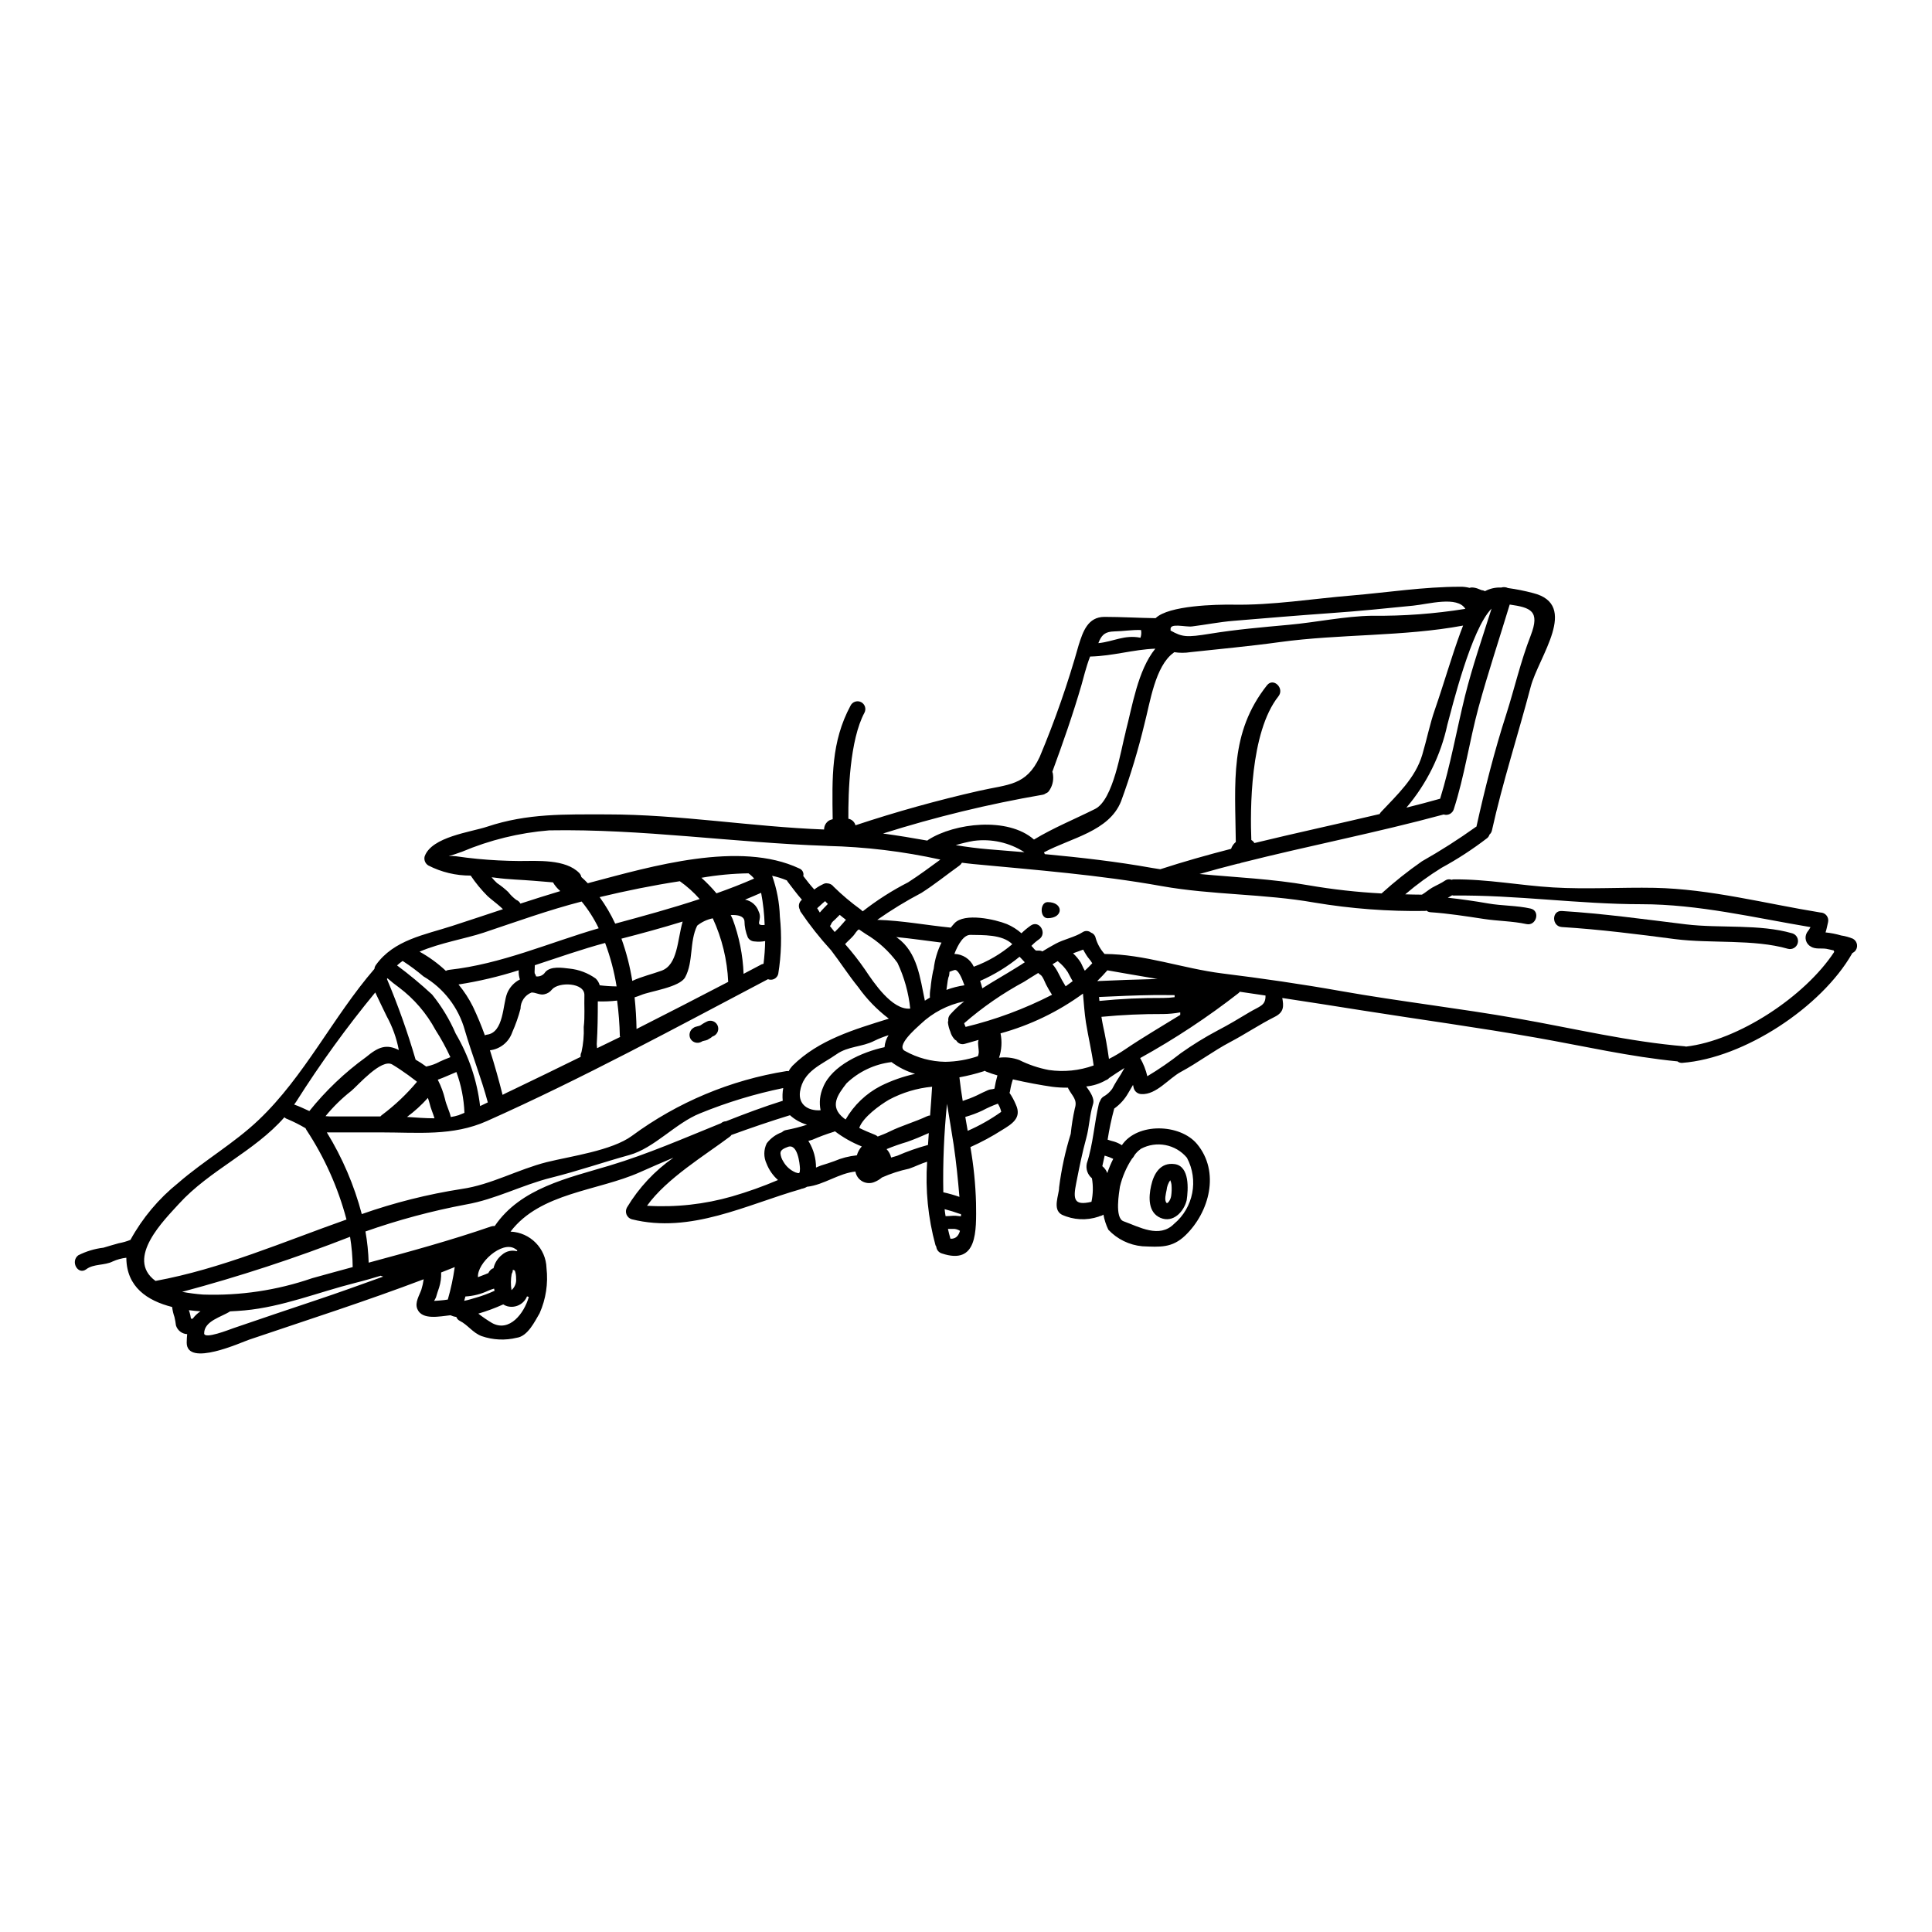 <?xml version="1.0" encoding="UTF-8"?>
<!-- Uploaded to: ICON Repo, www.iconrepo.com, Generator: ICON Repo Mixer Tools -->
<svg fill="#000000" width="800px" height="800px" version="1.1" viewBox="144 144 512 512" xmlns="http://www.w3.org/2000/svg">
 <g>
  <path d="m635.09 392.8c0.57 0.328 0.953 0.906 1.043 1.559 0.086 0.656-0.137 1.312-0.598 1.781-0.215 0.176-0.441 0.332-0.684 0.469-0.02 0.062-0.02 0.105-0.062 0.148-8.113 14.168-28.594 27.656-44.945 28.91-0.469 0.043-0.934-0.098-1.297-0.391-12.559-1.211-24.867-4.066-37.301-6.258-15.457-2.727-30.871-4.812-46.371-7.262-7.047-1.125-14.062-2.219-21.055-3.277 0.359 2.086 0.551 3.727-2.023 5.004-4.027 2.023-7.773 4.559-11.777 6.668-4.516 2.383-8.582 5.492-13.051 7.894-3.254 1.746-6.535 6.113-10.453 5.902v-0.004c-0.961-0.008-1.801-0.648-2.062-1.574-0.062-0.281-0.125-0.574-0.191-0.855-0.426 0.703-0.852 1.43-1.254 2.129l-0.004 0.004c-0.922 1.637-2.195 3.047-3.723 4.137-0.734 2.711-1.316 5.461-1.75 8.238 0.566 0.199 1.141 0.371 1.727 0.512 0.723 0.223 1.41 0.543 2.047 0.957 4.106-6.066 15.41-5.703 19.906-0.34 6.176 7.406 3.277 18.105-3.066 24.227-3.543 3.41-6.727 3.09-11.434 2.898l-0.004-0.004c-3.43-0.316-6.625-1.875-8.984-4.383-0.613-1.27-1.051-2.617-1.301-4.004-0.309 0.219-0.664 0.367-1.039 0.426-0.066 0.043-0.141 0.082-0.215 0.105-3.203 1.086-6.699 0.902-9.77-0.512-2.598-1.406-0.723-5.234-0.723-7.215h-0.004c0.609-4.824 1.641-9.582 3.086-14.223 0.227-2.262 0.59-4.512 1.086-6.727 0.746-2.363-0.637-3.172-1.766-5.301 0-0.062 0-0.125-0.043-0.188v-0.004c-1.395 0.016-2.789-0.062-4.172-0.234-2.754-0.395-6.746-1.105-10.434-1.969-0.32 0.949-0.562 1.926-0.723 2.914-0.023 0.23-0.082 0.453-0.172 0.664 0.656 0.961 1.211 1.988 1.66 3.066 1.684 3.578-1 5.172-3.684 6.812-2.668 1.699-5.457 3.203-8.344 4.492 0.855 4.879 1.355 9.82 1.492 14.773 0.105 7.625 0.395 16.562-9.055 13.414-0.812-0.238-1.398-0.949-1.48-1.793-0.078-0.129-0.148-0.258-0.211-0.395-1.965-7.199-2.711-14.676-2.211-22.121-1.637 0.488-3.172 1.301-4.809 1.852h-0.004c-2.457 0.52-4.856 1.301-7.152 2.32-0.582 0.496-1.234 0.895-1.938 1.18-1.027 0.453-2.203 0.41-3.195-0.109-0.988-0.523-1.688-1.473-1.895-2.574 0.008-0.02 0.008-0.043 0-0.062-4.387 0.426-8.348 3.512-12.758 4.023h-0.07c-0.461 0.285-0.977 0.473-1.512 0.555-0.051 0.023-0.102 0.051-0.148 0.082-14.391 4.113-29.191 11.883-44.793 7.984v0.004c-0.633-0.188-1.148-0.656-1.395-1.27s-0.195-1.309 0.137-1.883c3.129-5.207 7.32-9.699 12.309-13.176-2.961 1.254-5.938 2.531-8.879 3.852-11.137 4.981-26.422 5.383-34.297 15.742l-0.004 0.004c5.223 0.223 9.383 4.441 9.535 9.668 0.465 4.078-0.164 8.211-1.828 11.965-1.273 2.148-3.109 6.066-6.027 6.492v-0.004c-3.082 0.762-6.32 0.613-9.324-0.422-2.363-0.871-3.684-3-5.789-4.043-0.438-0.211-0.773-0.586-0.938-1.043-0.539-0.07-1.062-0.223-1.555-0.449-2.66 0.254-7.519 1.406-8.773-1.66-0.719-1.703 0.512-3.543 1.066-5.117 0.281-0.902 0.488-1.824 0.617-2.758-15.246 5.789-30.809 10.773-46.27 16.012-1.875 0.617-16.531 7.363-16.531 0.789 0-0.852 0.062-1.574 0.125-2.254l0.004-0.004c-1.383-0.062-2.578-0.992-2.981-2.32-0.086-0.746-0.219-1.484-0.391-2.215-0.301-0.863-0.508-1.754-0.621-2.66-6.644-1.68-12.027-5.34-12.133-12.902v-0.148-0.004c-1.242 0.141-2.457 0.473-3.598 0.98-2.148 1.109-5.09 0.598-7.008 2.066-2.191 1.66-4.297-2.023-2.148-3.684 2.094-1.062 4.359-1.746 6.691-2.023 1.363-0.426 2.684-0.789 4.047-1.18 1.062-0.191 2.106-0.488 3.106-0.895 3.191-5.812 7.496-10.941 12.672-15.094 6.793-5.902 14.801-10.496 21.289-16.672 12.16-11.539 19.715-27.336 30.699-40.051 0.031-0.375 0.168-0.738 0.395-1.039 4.769-6.668 12.969-7.984 20.25-10.352 4.492-1.445 8.938-2.957 13.414-4.426l-0.789-0.727c-1.062-0.938-2.211-1.766-3.277-2.723-1.668-1.668-3.172-3.492-4.488-5.453-3.902 0.023-7.754-0.895-11.223-2.68-0.82-0.496-1.219-1.477-0.977-2.406 1.852-5.215 12.262-6.43 16.562-7.871 10.73-3.574 20.566-3.254 31.809-3.254 19.246 0 38.219 3.277 57.484 4-0.004-0.988 0.516-1.902 1.359-2.406 0.293-0.141 0.602-0.246 0.918-0.32-0.148-10.961-0.449-20.469 4.746-30.125 0.25-0.488 0.684-0.859 1.203-1.027 0.523-0.172 1.09-0.125 1.578 0.121 1.016 0.52 1.422 1.762 0.906 2.781-3.918 7.281-4.328 21.102-4.277 28.125h-0.004c0.766 0.137 1.414 0.637 1.746 1.34 0.055 0.129 0.105 0.258 0.148 0.391 10.773-3.574 21.703-6.617 32.785-9.133 7.644-1.746 12.453-1.277 16.031-8.984 4.055-9.652 7.504-19.551 10.328-29.633 1.125-3.543 2.406-7.477 6.852-7.477 4.449 0 9.445 0.297 13.539 0.34 3.453-3.387 16.137-3.641 20.508-3.578 10.453 0.191 21.035-1.574 31.426-2.426 9.555-0.812 19.16-2.32 28.734-2.32v-0.004c0.855-0.02 1.707 0.082 2.531 0.301 0.211-0.078 0.438-0.117 0.66-0.109 0.57 0.023 1.133 0.148 1.66 0.363 0 0 0.789 0.34 0.832 0.34 0.328 0.027 0.648 0.121 0.938 0.277 1.32-0.703 2.809-1.035 4.301-0.957 0.59-0.184 1.23-0.137 1.789 0.129 2.246 0.305 4.473 0.754 6.664 1.336 12.328 3.09 1.449 16.887-0.637 24.824-3.34 12.691-7.449 25.316-10.285 38.113h-0.004c-0.09 0.414-0.316 0.785-0.637 1.062-0.105 0.367-0.324 0.695-0.617 0.938-3.816 2.938-7.859 5.57-12.09 7.871-3.383 2.094-6.602 4.441-9.625 7.027 1.469 0.043 2.938 0.086 4.43 0.086 0.914-0.535 1.766-1.305 2.68-1.836 1.148-0.656 2.43-1.18 3.516-1.938v0.004c0.492-0.332 1.125-0.395 1.676-0.168 0.148-0.055 0.309-0.094 0.469-0.105 8.918-0.105 17.566 1.598 26.441 2.129 8.941 0.531 17.93-0.062 26.871 0.105 14.777 0.301 29.441 4.195 43.941 6.539 0.645 0.004 1.254 0.305 1.648 0.816 0.398 0.512 0.535 1.176 0.375 1.801-0.234 0.895-0.363 1.812-0.66 2.66 1.406 0.141 2.793 0.414 4.152 0.812 1.078 0.16 2.137 0.453 3.144 0.875zm-5.004 3.469v-0.004c-0.062-0.125-0.113-0.254-0.148-0.391-0.641-0.129-1.277-0.32-1.941-0.43-1.32-0.211-2.875 0.172-4.086-0.574-0.66-0.355-1.141-0.965-1.332-1.688-0.188-0.723-0.066-1.492 0.332-2.125 0.344-0.422 0.641-0.879 0.895-1.359-14.801-2.473-29.699-6.07-44.777-6.07-16.688 0-33.254-2.488-49.863-2.297l0.004-0.004c-0.117-0.008-0.23-0.027-0.344-0.062-0.395 0.23-0.762 0.449-1.148 0.637 3.543 0.395 7.137 0.895 10.629 1.512 3.742 0.66 7.621 0.531 11.305 1.363 2.684 0.598 1.531 4.723-1.129 4.109-3.617-0.789-7.621-0.789-11.305-1.363-4.621-0.699-9.367-1.449-14.031-1.766h-0.004c-0.414-0.02-0.809-0.168-1.125-0.434-0.105 0.02-0.188 0.086-0.297 0.086-9.848 0.156-19.691-0.586-29.406-2.215-13.262-2.344-27.207-2-40.449-4.363-16.625-2.981-33.191-4.258-49.988-5.852-0.98-0.086-1.969-0.234-2.961-0.344h0.004c-0.172 0.309-0.414 0.578-0.703 0.785-3.344 2.387-6.582 5.023-10.047 7.219-4.047 2.125-7.949 4.508-11.691 7.133 6.598 0.188 12.902 1.406 19.48 2.062 0.32-0.395 0.617-0.762 0.957-1.125 2.641-2.922 10.902-1.043 13.926 0.188 1.406 0.598 2.707 1.418 3.852 2.43 0.773-0.754 1.605-1.445 2.492-2.066 2.297-1.531 4.43 2.152 2.148 3.684-0.723 0.504-1.391 1.082-2 1.723 0.25 0.25 0.484 0.512 0.703 0.789 0.172 0.23 0.473 0.395 0.473 0.469h1-0.004c0.258-0.004 0.512 0.07 0.727 0.211 1.18-0.703 2.34-1.406 3.543-2.047 2.106-1.148 5.152-1.766 7.086-3.023h-0.004c0.703-0.492 1.648-0.449 2.301 0.109 0.605 0.203 1.055 0.715 1.18 1.34 0.453 1.598 1.27 3.07 2.383 4.301 10.582 0.043 20.652 3.828 31.148 5.152 10.629 1.32 20.973 2.809 31.531 4.684 15.543 2.754 31.277 4.535 46.84 7.281 14.711 2.574 29.422 6.152 44.348 7.363v0.004c0.066 0.012 0.129 0.031 0.191 0.062 13.867-1.59 31.578-13.301 39.309-25.098zm-80.438-83.836c2.555-6.559-0.023-7.426-5.559-8.219-2.754 9.094-5.75 18.078-8.266 27.277-2.426 8.938-3.703 18.16-6.559 26.973l0.004-0.004c-0.172 0.543-0.551 0.992-1.055 1.254-0.504 0.258-1.09 0.305-1.629 0.133-17.797 4.828-35.816 8.301-53.672 12.816-0.281 0.148-0.594 0.227-0.914 0.23-3.391 0.855-6.75 1.766-10.117 2.727 9.625 0.895 19.332 1.301 28.852 2.981 6.418 1.105 12.891 1.832 19.395 2.172 3.383-3.062 6.957-5.91 10.707-8.52 4.918-2.785 9.684-5.824 14.281-9.113 0.066-0.043 0.105-0.043 0.168-0.086l0.004-0.055c2.172-9.812 4.769-20.055 7.871-29.656 2.211-6.93 3.828-14.086 6.488-20.898zm-17.398 15.98c1.969-7.871 4.602-15.434 7.027-23.121-5.406 5.473-10.453 26.145-11.711 30.766-1.746 8.109-5.477 15.66-10.855 21.973 2.981-0.746 5.984-1.516 8.938-2.363 2.75-8.879 4.371-18.203 6.602-27.254zm-1.125-17.031c0.207-0.555 0.395-1.086 0.613-1.598-15.816 2.941-32.723 2.195-48.668 4.387-7.812 1.086-15.777 1.805-23.617 2.66v0.004c-1.41 0.219-2.848 0.219-4.262 0-0.047 0.055-0.105 0.102-0.168 0.145-4.894 3.496-6.238 13.203-7.707 18.781-1.676 6.977-3.75 13.852-6.219 20.586-3.172 8.004-13.262 9.688-20.438 13.539h0.004c0.086 0.152 0.164 0.309 0.23 0.469 9.516 0.898 19.012 1.969 28.445 3.664 0.699 0.125 1.426 0.211 2.148 0.34 6.215-2.023 12.477-3.785 18.758-5.406h0.004c0.223-0.656 0.609-1.238 1.125-1.703 0.035-0.035 0.082-0.066 0.129-0.086-0.172-15.906-1.684-28.977 8.266-41.559 1.703-2.148 4.723 0.812 3.023 2.941-7.578 9.562-7.477 30.34-7.176 38.066v-0.004c0.34 0.191 0.621 0.473 0.812 0.812 11.051-2.684 22.145-5.07 33.191-7.688 0.086-0.176 0.191-0.34 0.316-0.488 4.277-4.559 9.176-9.055 10.984-15.223 1.18-3.961 2-8.156 3.367-12.047 2.367-6.816 4.348-13.824 6.836-20.594zm1.211-6.027c-2.129-3.492-9.75-1.254-13.82-0.852-7.238 0.723-14.477 1.469-21.734 1.969-8.66 0.617-17.375 1.344-26.016 2.066-3.602 0.301-7.242 1.023-10.816 1.469-1.832 0.234-6.047-1.043-5.727 0.855 0 0.082-0.023 0.148-0.023 0.23 3.148 1.766 4.258 1.855 10.477 0.855 6.918-1.129 13.883-1.723 20.859-2.363 7.305-0.656 14.82-2.297 22.164-2.406v0.004c8.25 0.094 16.492-0.52 24.641-1.828zm-57.289 106.94c2.785-1.68 4.383-1.742 4.328-4.469-2.277-0.344-4.535-0.684-6.832-1.004v0.004c-0.066 0.105-0.148 0.207-0.234 0.297-8.254 6.438-16.996 12.211-26.152 17.277 0.863 1.5 1.504 3.125 1.895 4.812 3.086-1.848 6.051-3.887 8.879-6.113 3.125-2.215 6.387-4.231 9.773-6.023 2.848-1.477 5.578-3.117 8.344-4.781zm-19.906 56.039c5.133-4.301 6.555-11.609 3.406-17.52-2.992-3.582-8.09-4.566-12.203-2.363-0.086 0.062-0.125 0.129-0.211 0.168v0.004c-0.527 0.391-0.996 0.855-1.387 1.383-0.117 0.164-0.223 0.336-0.312 0.512-0.117 0.199-0.262 0.379-0.43 0.531-1.492 2.273-2.582 4.789-3.211 7.434-0.191 1.406-1.453 8.266 0.934 9.156 4.148 1.484 9.52 4.637 13.414 0.695zm1.637-55.375v-0.637l0.004-0.004c-0.012-0.012-0.027-0.02-0.047-0.023-1.465 0.273-2.957 0.418-4.449 0.43-5.473-0.027-10.945 0.219-16.395 0.746 0.129 0.742 0.234 1.488 0.395 2.234 0.637 2.809 1.18 5.902 1.598 8.918 1.496-0.754 2.945-1.609 4.328-2.555 4.688-3.18 9.691-6.086 14.57-9.109zm-1.492-4.723v-0.512c-1.812 0-3.598-0.043-5.344-0.023-4.941 0.066-9.77 0.281-14.688 0.512 0.043 0.344 0.062 0.703 0.105 1.043 5.625-0.562 11.273-0.824 16.926-0.789 1.004-0.004 2.008-0.074 3.004-0.203zm-5.344-4.789h0.875c-6.004-1.004-11.305-1.941-13.348-2.301-0.875 1.004-1.746 1.918-2.641 2.789v0.062c5.047-0.238 10.039-0.406 15.113-0.535zm-3.703-90.438c0.223-0.656 0.273-1.359 0.148-2.043-2.426-0.086-4.664 0.32-7.051 0.363l-0.871 0.062c-1.812 0.23-2.641 1.086-3.387 3.047 3.945-0.375 6.902-2.289 11.16-1.43zm-3.938 24.91c1.766-6.644 3.191-16.266 7.871-22.016-5.875 0.23-11.199 1.938-17.18 2.086h-0.105c-1.109 2.852-1.812 5.934-2.277 7.516-2.254 7.75-4.941 15.434-7.731 23.016 0.113 0.285 0.18 0.586 0.191 0.895 0.184 1.539-0.238 3.094-1.18 4.328-0.188 0.23-0.441 0.398-0.723 0.488-0.266 0.211-0.582 0.348-0.918 0.395-14.297 2.461-28.41 5.891-42.242 10.262 3.918 0.531 7.812 1.18 11.73 1.875l0.305-0.23c6.894-4.41 21.035-6.152 27.973-0.043 5.215-3.148 10.668-5.344 16.203-8.113 4.844-2.438 6.805-15.57 8.105-20.469zm-2.277 92.383c0.711-1.055 1.367-2.148 1.969-3.273-1.383 0.852-2.723 1.742-4.066 2.66-0.23 0.27-0.531 0.473-0.871 0.574-0.039 0.035-0.082 0.062-0.129 0.082-1.559 0.875-3.285 1.414-5.066 1.574 1.062 1.469 2.277 3.211 1.805 4.684-0.934 2.961-0.98 6.023-1.785 8.961-1.086 3.938-1.875 7.918-2.66 11.902-0.875 4.328-0.66 6.129 4.023 5.023v0.004c0.438-2.055 0.484-4.172 0.129-6.238-1.176-0.969-1.695-2.523-1.34-4.004 1.66-5.023 1.969-10.668 3.191-15.797 0.07-0.242 0.176-0.473 0.316-0.68 0.148-0.457 0.441-0.855 0.836-1.129 0.934-0.508 1.742-1.223 2.363-2.086 0.41-0.762 0.816-1.523 1.285-2.258zm-2.578 24.574c0.43-1.297 0.953-2.555 1.574-3.769-0.73-0.355-1.492-0.641-2.277-0.852-0.301 1.449-0.598 2.789-0.617 2.789 0.598 0.48 1.055 1.113 1.32 1.836zm-5.957-53.629c0.656-0.617 1.32-1.277 1.969-1.969-0.426-0.789-1.148-1.449-1.574-2.191-0.281-0.469-0.578-0.938-0.832-1.43-0.875 0.344-1.789 0.641-2.684 0.98 0.785 0.723 1.473 1.543 2.039 2.449 0.355 0.629 0.652 1.48 1.082 2.16zm2.34 25.125c-0.512-3.789-1.445-7.664-2.043-11.391-0.395-2.535-0.555-5.117-0.789-7.664-6.586 4.805-13.988 8.375-21.848 10.535 0.441 2.148 0.305 4.375-0.391 6.453 1.793-0.227 3.617-0.02 5.32 0.598 2.488 1.242 5.137 2.141 7.871 2.66 3.992 0.582 8.062 0.172 11.855-1.195zm-7.406-20.996c0.617-0.445 1.23-0.895 1.852-1.363-0.488-0.789-0.875-1.637-1.34-2.449l-0.004 0.004c-0.684-1.051-1.535-1.98-2.516-2.758-0.043-0.043-0.043-0.086-0.082-0.125-0.469 0.297-0.938 0.574-1.406 0.852 0.629 0.727 1.16 1.535 1.574 2.402 0.578 1.184 1.195 2.312 1.898 3.438zm-3.617 2.258h-0.004c-0.574-0.871-1.098-1.773-1.574-2.703-0.34-0.68-0.895-2.258-1.531-2.621-0.211-0.117-0.398-0.277-0.551-0.465-1.234 0.762-2.473 1.512-3.688 2.297v0.004c-5.707 3.07-11.055 6.766-15.945 11.02 0.078 0.262 0.176 0.52 0.297 0.762 0.02 0.066 0.062 0.129 0.086 0.211v0.004c7.938-1.922 15.621-4.777 22.887-8.508zm-9.504-7.172c0.789-0.469 1.535-0.957 2.277-1.449-0.469-0.488-0.895-1-1.387-1.469h0.004c-3.176 2.602-6.691 4.758-10.453 6.406 0.234 0.68 0.43 1.363 0.578 1.969 2.981-1.906 6.133-3.672 8.98-5.457zm-7.398-31.402c3.191 0.25 6.383 0.531 9.582 0.789v-0.004c-3.988-2.566-8.758-3.629-13.453-3.004-1.609 0.277-3.195 0.656-4.754 1.133 2.871 0.469 5.742 0.848 8.625 1.086zm3.43 69.598v-0.004c-0.164-0.77-0.465-1.508-0.895-2.172-1.426 0.52-2.816 1.137-4.152 1.855-1.445 0.672-2.941 1.227-4.473 1.66 0.211 1.234 0.426 2.469 0.637 3.684 3.125-1.363 6.098-3.047 8.875-5.027zm-7.262-38.469v-0.004c3.723-1.367 7.176-3.387 10.195-5.965-2.641-2.66-7.918-2.387-11.047-2.469-1.812-0.066-3.301 2.449-4.301 5.047 2.219 0.055 4.215 1.367 5.144 3.387zm5.473 32.32-0.004-0.004c0.199-1.188 0.461-2.359 0.789-3.516-1.008-0.281-1.996-0.613-2.965-1-0.145-0.062-0.297-0.148-0.445-0.23-0.086 0.039-0.148 0.125-0.254 0.145-2.102 0.672-4.242 1.203-6.41 1.598 0.234 2.098 0.527 4.184 0.875 6.258 1.262-0.406 2.5-0.887 3.703-1.445 1-0.512 2-0.98 3.023-1.43 0.551-0.254 1.145-0.168 1.676-0.379zm-4.191-12.926c-1.211 0.363-2.43 0.703-3.664 1.043l-0.004-0.004c-0.863 0.285-1.809-0.078-2.254-0.871-0.121-0.051-0.238-0.117-0.344-0.195-0.605-0.605-1.039-1.363-1.254-2.191-0.312-0.746-0.52-1.535-0.617-2.34-0.004-0.184 0.027-0.363 0.086-0.531-0.078-0.617 0.125-1.234 0.555-1.688 1.121-1.242 2.344-2.391 3.66-3.426-4.344 0.887-8.348 2.973-11.562 6.023-1.234 1.148-6.727 5.856-4.09 7.133 3.254 1.816 6.906 2.797 10.629 2.856 2.945-0.043 5.867-0.547 8.66-1.492 0.137-0.34 0.219-0.699 0.234-1.062-0.023-0.832-0.172-1.66-0.191-2.492 0.004-0.262 0.051-0.523 0.145-0.766zm-4.676 46.75c0-0.191-0.02-0.395-0.02-0.617-0.094 0.012-0.188 0.008-0.277-0.02-1.348-0.492-2.684-0.898-4.047-1.258 0.062 0.617 0.148 1.234 0.254 1.855 1.531-0.02 1.723-0.148 2.66-0.105 0.492 0.039 0.961 0.082 1.43 0.145zm-0.277 3.852h0.004c-0.438-0.281-0.934-0.453-1.449-0.512h-1.742c0.188 0.875 0.426 1.746 0.656 2.598 1.402 0.09 2.164-0.766 2.535-2.086zm1.18-65.086c-0.723-2.062-1.742-4.328-2.66-4.023l0.004 0.004c-0.387 0.109-0.762 0.238-1.133 0.391-0.051 0.031-0.109 0.055-0.168 0.066 0 0.211-0.043 0.395-0.043 0.555-0.008 0.34-0.094 0.676-0.254 0.98-0.062 0.254-0.125 0.512-0.168 0.789-0.125 0.812-0.234 1.641-0.344 2.473v-0.004c1.535-0.574 3.133-0.984 4.758-1.215zm-1.32 56.082c-0.395-4.621-0.852-9.219-1.531-13.82-0.555-3.617-1.18-7.238-1.766-10.855h0.004c-0.797 7.797-1.125 15.629-0.98 23.465 1.445 0.316 2.871 0.723 4.266 1.211zm-6.82-60.422c0.281-2.422 0.98-4.777 2.066-6.961-4.027-0.492-8.004-1.086-12.008-1.469 0.105 0.062 0.211 0.148 0.32 0.211 5.344 3.871 6.008 10.688 7.281 16.648 0.449-0.301 0.895-0.555 1.344-0.812l-0.004 0.004c-0.055-0.84 0.004-1.688 0.168-2.512 0.137-1.508 0.359-3.012 0.664-4.496 0.043-0.195 0.105-0.398 0.168-0.613zm-0.957 38.852c0.188-2.574 0.395-5.117 0.531-7.621v0.004c-4 0.375-7.891 1.547-11.434 3.445-2.406 1.406-6.938 4.664-7.871 7.477 1.32 0.66 2.684 1.23 4.195 1.832 0.258 0.105 0.496 0.258 0.699 0.449 0.98-0.395 2.004-0.746 3.148-1.324 3.191-1.574 6.691-2.535 9.941-4.066l0.004 0.004c0.246-0.117 0.512-0.184 0.785-0.199zm-0.555 7.812c0.062-1.062 0.129-2.125 0.211-3.148-1.898 0.852-3.809 1.656-5.769 2.344-1.84 0.543-3.652 1.18-5.426 1.914 0.605 0.617 1.023 1.391 1.211 2.234 0.531-0.145 1.066-0.297 1.598-0.469 2.652-1.156 5.383-2.117 8.176-2.875zm-5.277-69.594c2.918-1.875 5.746-3.961 8.559-6.027h-0.004c-9.836-2.172-19.859-3.383-29.93-3.617-0.066 0-0.129-0.023-0.191-0.023-24.656-0.832-48.773-4.535-73.535-4.109h-0.004c-7.953 0.648-15.75 2.559-23.102 5.664-1.492 0.531-2.641 0.918-3.543 1.18 0.645-0.066 1.293-0.059 1.938 0.02 1.918 0.281 3.852 0.512 5.793 0.703 3.594 0.34 7.234 0.531 10.918 0.555 4.746 0 12.352-0.578 15.992 3.211v0.004c0.266 0.285 0.445 0.641 0.512 1.023 0.594 0.523 1.168 1.078 1.719 1.66 0.281-0.062 0.555-0.168 0.836-0.234 15.926-4.215 39.426-11.137 55.227-3.68 0.801 0.309 1.25 1.164 1.043 1.996 0.938 1.234 1.875 2.43 2.918 3.578 0.617-0.488 1.289-0.91 2-1.254l0.254-0.129c0.105-0.043 0.191-0.105 0.301-0.148v-0.004c0.266-0.113 0.562-0.152 0.848-0.105 0.688 0.016 1.324 0.348 1.73 0.898 2.207 2.168 4.578 4.168 7.082 5.984 0.191 0.188 0.395 0.359 0.617 0.531h0.004c3.75-2.938 7.777-5.508 12.02-7.676zm0.445 33.457v-0.004c0.043 0.008 0.082 0.012 0.125 0.023-0.438-4.215-1.582-8.324-3.387-12.156-2.266-3.102-5.141-5.711-8.449-7.664-0.574-0.395-1.148-0.789-1.746-1.18-0.57 0.211-1.082 1.254-1.512 1.699-0.699 0.789-1.488 1.43-2.168 2.195 1.906 2.164 3.684 4.438 5.32 6.816 2.277 3.402 7.113 10.641 11.816 10.277zm1.387 17.289h-0.004c-2.238-0.66-4.344-1.715-6.219-3.109-4.477 0.531-8.664 2.504-11.922 5.625-2.316 3.004-4.664 6.133-0.723 9.242 0.172 0.125 0.32 0.211 0.488 0.34v-0.004c2.188-3.801 5.426-6.894 9.328-8.898 2.875-1.426 5.914-2.492 9.047-3.184zm-8.07-7.086c0.086-1.121 0.453-2.203 1.062-3.148-1.293 0.395-2.555 0.891-3.766 1.488-3.195 1.66-6.961 1.387-10.047 3.578-3.965 2.785-8.816 4.406-9.648 9.879-0.488 3.363 2.043 5.172 5.453 4.941h-0.004c-0.414-2.043-0.18-4.164 0.66-6.07 2.32-5.809 10.367-9.383 16.289-10.641zm1.105-7.562v0.004c-3.106-2.356-5.832-5.168-8.09-8.348-2.559-3.148-4.75-6.582-7.199-9.773v0.004c-2.949-3.219-5.66-6.648-8.109-10.262-0.07-0.148-0.121-0.309-0.148-0.469-0.5-0.895-0.266-2.023 0.551-2.641-1.363-1.531-2.535-3.172-3.789-4.789v-0.004c-0.078-0.105-0.148-0.219-0.211-0.336-1.258-0.527-2.562-0.938-3.898-1.219 1.238 3.473 1.93 7.113 2.047 10.797 0.531 5.066 0.391 10.176-0.43 15.203-0.137 0.57-0.516 1.055-1.039 1.324-0.523 0.27-1.137 0.297-1.684 0.078-24.504 12.902-49.16 26.293-74.453 37.578-9.09 4.066-18.309 3.023-28.145 3.023h-14.309c4.129 6.723 7.25 14.016 9.262 21.648 8.613-3.031 17.484-5.262 26.508-6.664 7.727-1.105 14.922-5.195 22.527-7.109 6.34-1.574 17.199-3.027 22.566-6.961h-0.004c12.082-8.906 26.117-14.789 40.934-17.16 0.199-0.027 0.402-0.02 0.598 0.02 0.273-0.527 0.617-1.012 1.023-1.445 6.949-6.891 16.398-9.617 25.508-12.469zm-8.43 36.211v0.004c0.242-0.863 0.688-1.66 1.297-2.32-2.547-1.012-4.949-2.367-7.133-4.027-0.156 0.102-0.328 0.176-0.512 0.215-1.859 0.582-3.684 1.266-5.469 2.047-0.363 0.105-0.723 0.188-1.066 0.301 0.066 0.102 0.148 0.188 0.191 0.277v-0.004c1.223 2.055 1.863 4.398 1.855 6.789 0.445-0.188 0.895-0.395 1.34-0.551 1.18-0.363 2.344-0.723 3.492-1.148h-0.004c1.91-0.82 3.938-1.344 6.008-1.547zm-3.598-61.582c0.23-0.301 0.469-0.551 0.699-0.789-0.574-0.43-1.105-0.875-1.656-1.324-0.395 0.395-0.789 0.789-1.18 1.18-0.34 0.32-0.914 0.742-1.062 1.211l-0.004 0.008c-0.082 0.207-0.195 0.402-0.34 0.574 0.395 0.531 0.836 1.043 1.258 1.574 0.805-0.77 1.566-1.578 2.285-2.434zm-4.094-5c-0.258-0.234-0.5-0.48-0.727-0.746-0.445 0.34-0.852 0.742-1.234 1.086-0.297 0.277-0.57 0.531-0.871 0.789 0.23 0.395 0.445 0.762 0.699 1.148 0.648-0.793 1.41-1.512 2.133-2.277zm-8.574 71.152c1.082 0.34 1.148 0.32 1.18-1.004-0.062-1.469-0.656-6.789-3.258-5.746-0.762 0.297-1.969 0.723-1.914 1.703 0.07 0.75 0.32 1.473 0.727 2.106 0.73 1.316 1.879 2.352 3.266 2.941zm3.043-12.648v-0.004c-1.676-0.48-3.223-1.34-4.516-2.512-5.215 1.598-10.391 3.367-15.52 5.238-0.113 0.188-0.266 0.348-0.449 0.469-6.516 4.894-16.754 11.07-21.906 18.285v0.004c7.609 0.465 15.242-0.379 22.57-2.488 4.129-1.199 8.18-2.644 12.133-4.332-1.336-1.18-2.371-2.664-3.023-4.328-0.812-1.715-0.797-3.707 0.043-5.406 1.039-1.352 2.441-2.371 4.043-2.941 0.273-0.281 0.621-0.473 1.004-0.551 1.91-0.359 3.793-0.84 5.641-1.434zm-6.43-6.344v-0.004c-0.117-1.121-0.07-2.254 0.129-3.363-7.531 1.543-14.898 3.785-22.016 6.691-6.539 2.598-12.137 9.219-18.758 11.051-6.938 1.918-13.754 4.277-20.758 6.023-7.684 1.918-14.711 5.727-22.527 7.086-9.055 1.699-17.965 4.09-26.652 7.152 0.484 2.731 0.77 5.492 0.852 8.266 10.898-2.938 21.758-5.902 32.469-9.602 0.301-0.094 0.617-0.133 0.934-0.105 6.836-10.07 19.422-12.711 30.469-16.031 10.066-3.023 19.734-7.262 29.52-11.223 0.043-0.043 0.086-0.062 0.129-0.105 0.328-0.254 0.734-0.395 1.148-0.395 4.981-1.973 9.973-3.844 15.062-5.441zm-6.367-50.137c1.125 2.234-1.344 3.809 1.574 3.543-0.086-2.859-0.402-5.707-0.934-8.516-1.387 0.613-2.809 1.211-4.258 1.805l-0.004 0.004c1.695 0.312 3.082 1.527 3.621 3.164zm1.273 13.84 0.004-0.004c0.25-1.996 0.395-4.008 0.43-6.023-0.906 0.184-1.84 0.219-2.758 0.105-0.754-0.004-1.453-0.41-1.832-1.062-0.574-1.387-0.875-2.867-0.895-4.363-0.168-1.301-1.699-1.66-3.641-1.574 0.148 0.34 0.344 0.68 0.492 1.02v-0.004c1.742 4.668 2.727 9.586 2.918 14.566 1.598-0.852 3.215-1.68 4.812-2.535 0.152-0.051 0.312-0.094 0.473-0.129zm-2.488-22.59h0.004c-0.441-0.523-0.949-0.992-1.512-1.387-4.176 0.066-8.344 0.461-12.457 1.18 1.426 1.281 2.758 2.656 3.988 4.121 3.441-1.215 6.785-2.512 9.98-3.914zm-6.871 27.379c-0.254-5.828-1.645-11.551-4.09-16.844-1.512 0.305-2.93 0.973-4.129 1.941-2.09 4.254-0.961 9.535-3.176 13.664-1.426 2.684-9.301 3.707-11.688 4.723-0.574 0.23-1.148 0.445-1.723 0.613 0.297 2.856 0.469 5.664 0.512 8.391 8.129-4.106 16.223-8.293 24.293-12.488zm-7.562-21.949v-0.004c-1.562-1.773-3.328-3.359-5.258-4.723-7.113 1.086-14.246 2.535-21.254 4.215 1.598 2.203 2.981 4.559 4.129 7.027 7.246-1.961 14.934-4.047 22.383-6.519zm-10.109 18.988c4.328-1.574 4.176-8.113 5.602-13.027-5.453 1.68-10.922 3.172-16.223 4.535 1.305 3.633 2.269 7.383 2.871 11.195 2.508-1.168 5.168-1.766 7.75-2.703zm-10.941 17.543c0-0.082-0.105-0.125-0.105-0.211-0.066-3.148-0.309-6.293-0.723-9.414-1.699 0.203-3.41 0.273-5.117 0.215v0.105c0 3.769-0.039 7.367-0.277 11.117-0.02 0.395 0.086 0.812 0.086 1.18 2-0.988 4.152-1.992 6.152-2.992zm-5.434-13.676c1.484 0.18 2.977 0.277 4.469 0.293-0.629-3.93-1.648-7.789-3.043-11.516-6.297 1.703-12.457 3.871-18.629 5.902-0.023 1.766-0.172 2.023 0.082 2.363h0.004c0.121 0.176 0.199 0.379 0.23 0.594 0.969 0.141 1.93-0.301 2.453-1.129 1.426-1.66 4.555-1.148 6.363-0.938 2.527 0.25 4.941 1.164 7.008 2.641 0.508 0.488 0.875 1.105 1.062 1.789zm-0.277-15.117v-0.004c-1.219-2.531-2.734-4.91-4.516-7.082-8.816 2.273-17.395 5.383-26.016 8.266-4.746 1.574-11.414 2.664-16.949 5.027v-0.004c2.531 1.398 4.879 3.109 6.984 5.09 0.27-0.152 0.566-0.246 0.871-0.273 13.863-1.535 26.445-7.176 39.625-11.012zm-3.789 17.754c0.125-3.387-6.832-3.617-8.602-1.512-0.492 0.645-1.207 1.09-2.004 1.254-1.148 0.301-2.273-0.508-3.406-0.469h0.004c-1.762 0.703-2.914 2.406-2.918 4.305-0.562 2.133-1.297 4.219-2.195 6.238-0.887 2.594-3.184 4.449-5.906 4.769 1.254 3.938 2.363 7.918 3.344 11.809 0.762-0.395 1.531-0.789 2.34-1.148 6.133-2.938 12.25-5.91 18.355-8.918v-0.004c-0.062-0.422 0.012-0.855 0.211-1.234 0.492-2.195 0.695-4.445 0.602-6.691 0.344-2.832 0.09-5.578 0.176-8.387zm-6.387-27.609-0.004-0.004c-0.766-0.656-1.422-1.434-1.934-2.301-1.723-0.148-3.43-0.297-5.152-0.426-3.277-0.277-6.727-0.34-9.961-0.789-0.363-0.062-0.789-0.086-1.148-0.125h-0.004c0.449 0.543 0.93 1.055 1.445 1.531 1.051 0.703 2.043 1.492 2.961 2.363 0.609 0.789 1.324 1.492 2.129 2.086 0.477 0.184 0.871 0.535 1.105 0.988 3.516-1.148 7.027-2.254 10.559-3.316zm-8.344 107.56c-0.062-0.023-0.129-0.023-0.168-0.043-0.039-0.02-0.129-0.043-0.172-0.062l-0.004-0.004c-0.039-0.023-0.082-0.039-0.129-0.043-0.832 2.07-3.082 3.195-5.238 2.617-0.375-0.105-0.734-0.27-1.062-0.488-2.141 0.969-4.344 1.789-6.602 2.449 1.16 0.906 2.379 1.738 3.644 2.492 4.617 2.523 8.512-2.586 9.727-6.91zm-2.363-84.141c-0.254-0.785-0.363-1.609-0.316-2.43-5.211 1.668-10.543 2.926-15.949 3.766 1.492 1.801 2.769 3.766 3.812 5.856 1.184 2.488 2.246 5.031 3.172 7.625 0.152-0.082 0.316-0.141 0.488-0.172 4.602-0.512 4.219-8.133 5.434-11.02h-0.004c0.66-1.566 1.848-2.844 3.359-3.613zm-0.719 71.875 0.062-0.062h-0.004c-0.223-0.184-0.457-0.348-0.703-0.492-3.43-2.062-10.004 3.832-9.75 7.582 0.656-0.254 1.344-0.531 2.109-0.812 0.207-0.105 0.418-0.191 0.641-0.258 0.207-0.469 0.551-0.863 0.977-1.145 0.125-0.07 0.258-0.121 0.395-0.148 0.32-1.418 1.117-2.684 2.262-3.578 1.066-0.949 2.535-1.301 3.914-0.938 0.02-0.055 0.051-0.102 0.09-0.137zm-1.5 10.465c0.887-0.77 1.336-1.922 1.215-3.086 0.016-0.719-0.098-1.434-0.34-2.109-0.168-0.086-0.348-0.152-0.535-0.195 0.012 0.379-0.094 0.75-0.293 1.07-0.262 1.426-0.277 2.887-0.047 4.32zm-4.492 0.168-0.129-0.574h0.004c-0.547 0.156-1.082 0.348-1.602 0.574-1.887 0.883-3.922 1.395-6 1.512l-0.32 1.148c1.062-0.188 2.254-0.594 3.109-0.832v0.004c1.691-0.484 3.344-1.094 4.941-1.832zm-3.832-48.945c0.68-0.324 1.363-0.641 2.043-0.98-1.723-6.449-4.234-12.734-6.09-19.121l0.004 0.004c-1.668-6-5.602-11.117-10.969-14.273-1.672-1.422-3.438-2.738-5.277-3.938-0.086-0.043-0.172-0.094-0.254-0.148-0.52 0.359-1.008 0.754-1.469 1.18 3.231 2.398 6.328 4.973 9.281 7.707 2.547 3.148 4.652 6.629 6.258 10.348 3.465 5.891 5.668 12.438 6.473 19.223zm-5.578 2.363c0.488-0.168 0.957-0.395 1.426-0.574-0.141-3.695-0.859-7.344-2.129-10.816-1.594 0.641-3.254 1.449-4.961 2.047 0.02 0.043 0.062 0.062 0.086 0.125h0.004c0.805 1.586 1.426 3.258 1.848 4.984 0.34 1.637 1.18 3.109 1.535 4.769 0.746-0.113 1.477-0.285 2.195-0.516zm-1.148 40.305c-1.18 0.488-2.41 0.957-3.602 1.426 0.055 1.348-0.125 2.695-0.531 3.984-0.297 0.789-0.574 1.766-0.832 2.598h0.004c-0.152 0.328-0.324 0.645-0.512 0.953 0.641-0.02 1.324-0.105 1.703-0.125 0.637-0.043 1.273-0.129 1.938-0.234 0.812-2.816 1.426-5.684 1.832-8.582zm-4.133-54.375c0.98-0.469 1.969-0.855 2.984-1.254v-0.004c-1.141-2.488-2.457-4.894-3.938-7.199-2.375-4.414-5.68-8.262-9.684-11.277-1.059-0.758-2.074-1.57-3.047-2.43-0.043 0.062-0.105 0.125-0.148 0.191 2.941 6.973 5.481 14.109 7.598 21.375 0.973 0.555 1.914 1.164 2.812 1.832 0.129-0.047 0.258-0.082 0.391-0.105 1.059-0.234 2.078-0.605 3.031-1.109zm-1.234 14.926c-0.395-1.344-1-2.598-1.301-3.961-0.125-0.512-0.297-0.961-0.445-1.43h0.004c-1.668 1.871-3.519 3.562-5.535 5.047 2.336 0.168 4.867 0.363 7.277 0.363zm-4.641-9.645-0.168-0.168c-0.699-0.535-1.406-1.066-2.129-1.598-1.387-0.98-2.789-1.969-4.258-2.832-2.875-1.68-9.094 5.559-10.879 7.031l-0.004-0.004c-2.5 1.965-4.777 4.199-6.789 6.664 0.391 0.047 0.785 0.074 1.18 0.082h13.348c0.141-0.16 0.297-0.305 0.469-0.426 3.402-2.551 6.5-5.488 9.23-8.75zm-13.539-6.516c3.367-2.809 5.43-3.543 8.73-1.918v0.004c-0.594-3.141-1.68-6.164-3.219-8.965-1.066-2.152-2.023-4.215-3.023-6.297h0.004c-7.586 9.211-14.586 18.883-20.965 28.965-0.168 0.254-0.363 0.512-0.531 0.746 1.406 0.488 2.699 1.125 4.023 1.723v0.004c4.332-5.402 9.371-10.203 14.98-14.266zm4.555 58.141c0-0.086-0.57-0.148-0.57-0.23v-0.023c-2.129 0.641-4.363 1.301-6.836 1.918-9.793 2.473-19.203 6.344-29.316 7.281-1.18 0.105-2.449 0.191-3.809 0.254-2.215 1.469-6.879 2.512-6.879 5.832 0 1.66 6.664-1 7.773-1.383 7.387-2.516 14.539-4.965 21.906-7.41 6-2 11.75-4.086 17.73-6.238zm-8.047-2.535c-0.031-2.688-0.266-5.371-0.699-8.023-14.555 5.68-29.41 10.551-44.5 14.586 1.82 0.34 3.66 0.578 5.508 0.719 9.828 0.344 19.637-1.125 28.934-4.328 3.582-1.012 7.191-1.973 10.758-2.953zm-1.641-12.594c-2.231-8.445-5.82-16.469-10.629-23.758-0.094-0.141-0.172-0.293-0.23-0.449-1.52-0.898-3.098-1.695-4.723-2.387-0.328-0.098-0.629-0.273-0.875-0.512-7.941 9.074-19.797 13.988-27.945 22.93-3.66 4.066-14.414 14.457-6.215 20.441 17.449-3.199 33.859-10.355 50.617-16.273zm-38.684 24.316c-1.02-0.066-2.066-0.172-3.09-0.301 0.16 0.445 0.289 0.902 0.395 1.363 0.043 0.254 0.086 0.574 0.152 0.875 0.102 0 0.188 0.02 0.297 0.02 0.105 0 0.086 0.023 0.148 0.023 0.574-0.785 1.285-1.457 2.098-1.988z"/>
  <path d="m618.97 391.34c1.113 0.328 1.754 1.488 1.449 2.606-0.309 1.117-1.453 1.785-2.578 1.5-9.094-2.617-20.469-1.363-29.953-2.574-9.902-1.301-19.996-2.578-29.98-3.195-2.723-0.168-2.754-4.43 0-4.254 11.02 0.68 21.977 2.211 32.918 3.543 9.094 1.086 19.438-0.148 28.145 2.375z"/>
  <path d="m455.33 452.5c3.981 0.594 3.578 6.727 3.148 9.582-0.742 3.047-3.594 6.09-6.938 4.664-3.344-1.426-3.148-5.539-2.492-8.473 0.703-3.281 2.508-6.316 6.281-5.773zm-0.957 8.449v0.004c0.145-1.004 0.172-2.016 0.082-3.023-0.043-0.336-0.129-0.668-0.254-0.98l-0.082-0.168h-0.004c-0.535 0.773-0.867 1.676-0.957 2.617-0.145 0.789-0.699 2.727 0 3.367v-0.004c0.027 0.031 0.051 0.066 0.066 0.105h0.02c0.191-0.086 0.359-0.223 0.488-0.391 0.332-0.449 0.551-0.973 0.641-1.523z"/>
  <path d="m421.65 383.07c4.258 0 4.258 4.258 0 4.258-2.129 0.016-2.129-4.258 0-4.258z"/>
  <path d="m332.8 418.69-0.395 0.32c-0.301 0.168-0.598 0.363-0.895 0.535-0.512 0.277-1.18 0.211-1.598 0.531v-0.004c-1.02 0.582-2.316 0.242-2.918-0.766-0.559-1.027-0.211-2.312 0.789-2.918 0.574-0.426 1.363-0.363 1.914-0.699 0.609-0.445 1.27-0.816 1.965-1.109 0.547-0.152 1.129-0.082 1.621 0.199 0.492 0.281 0.852 0.746 0.996 1.293 0.289 1.105-0.336 2.246-1.422 2.598-0.035 0-0.035 0.02-0.059 0.02z"/>
 </g>
</svg>